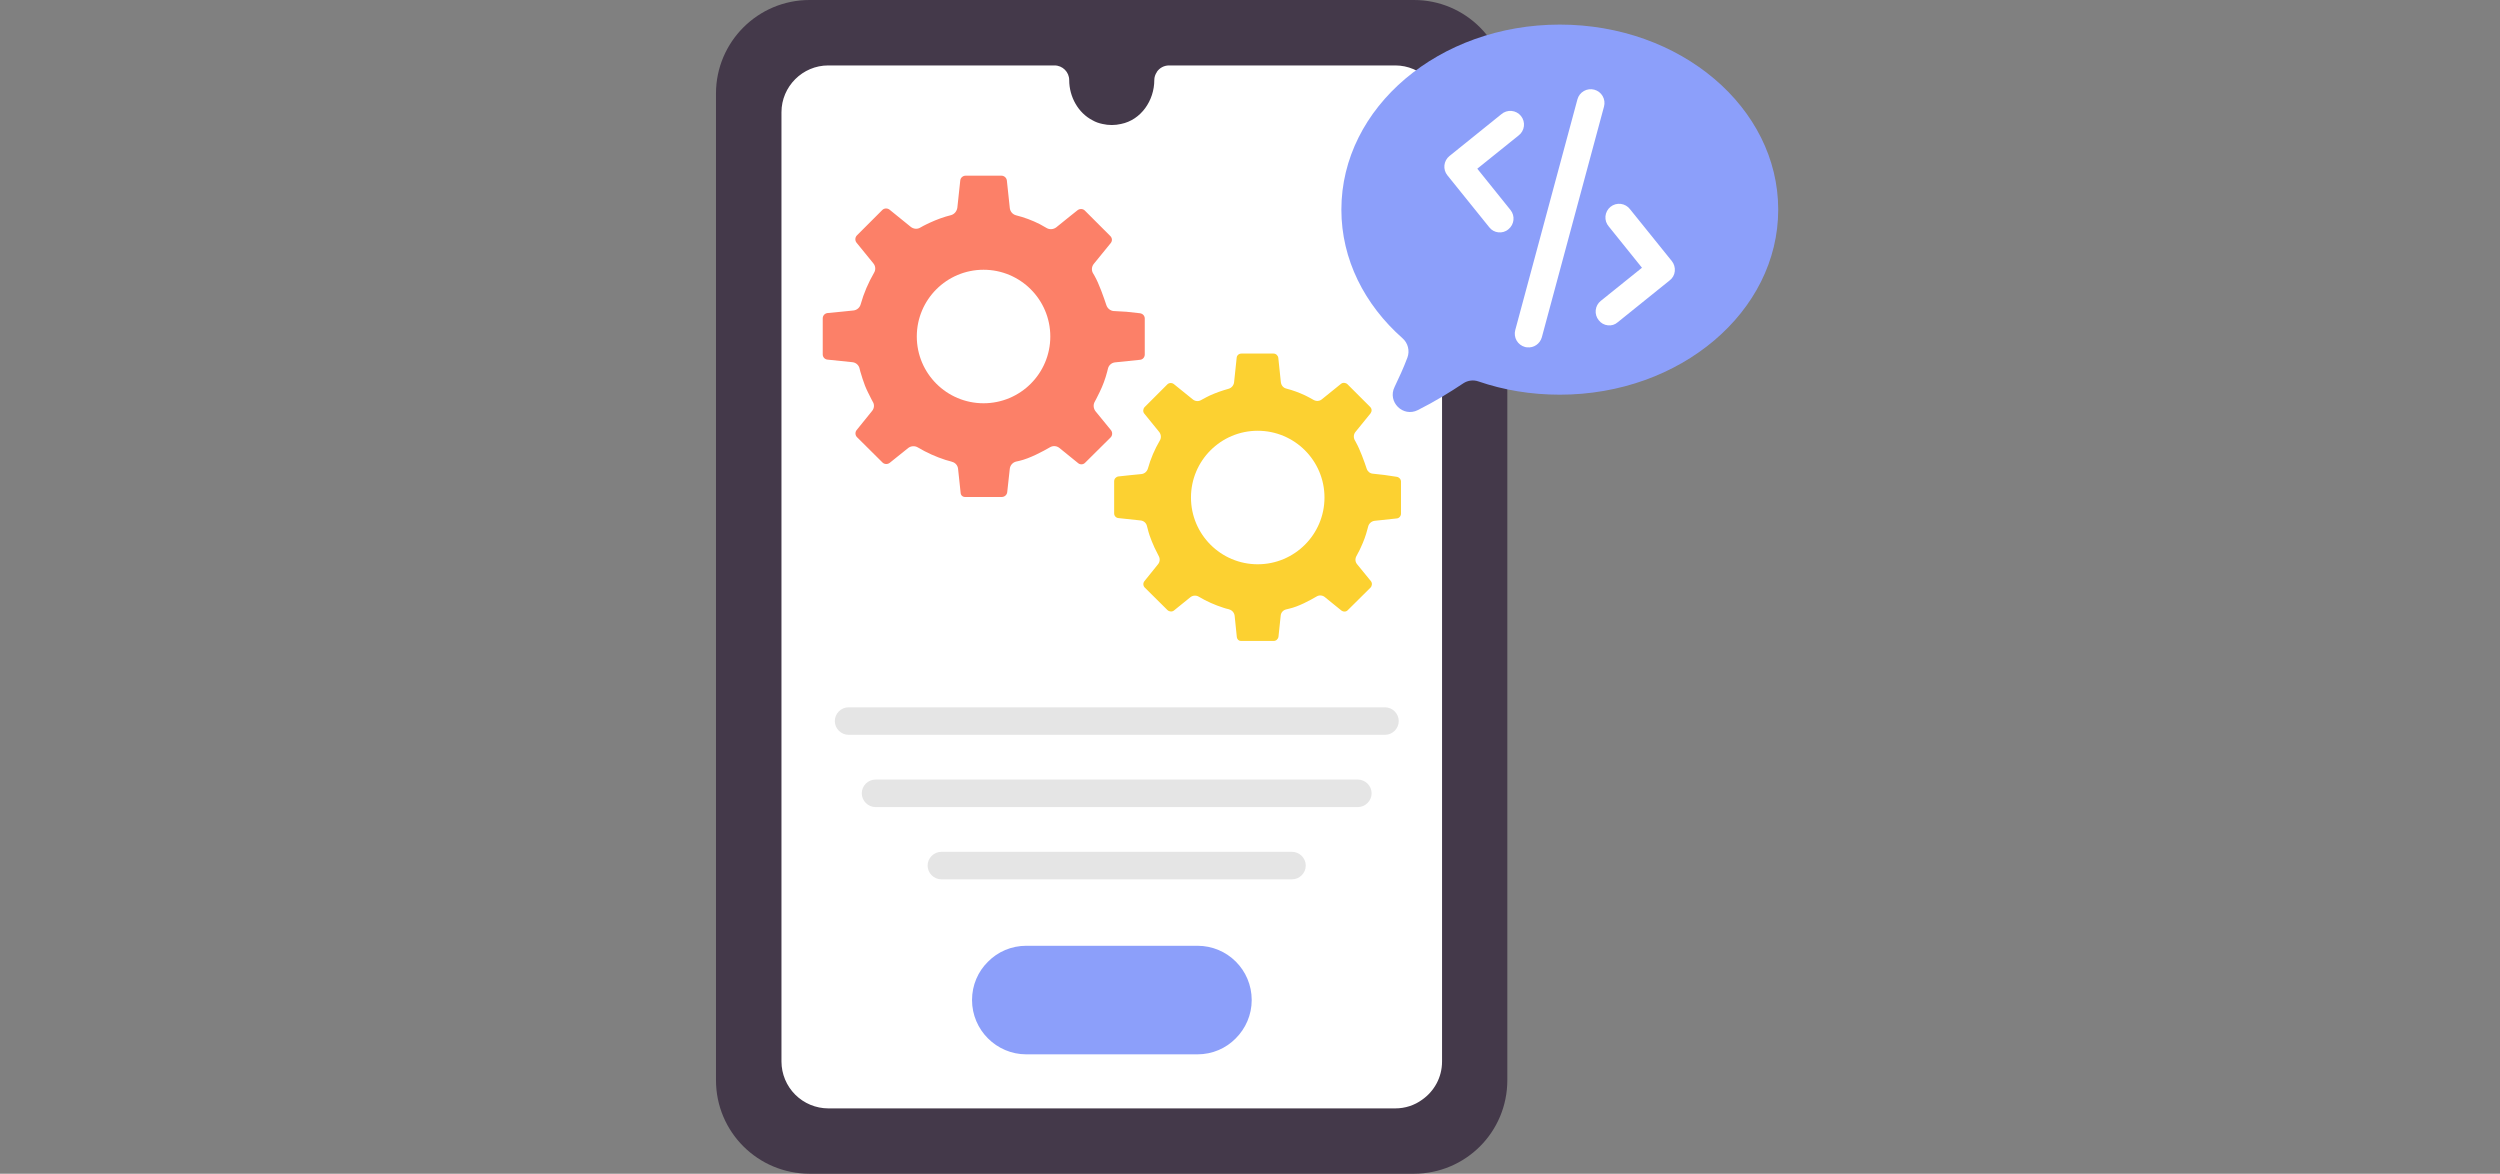 <svg width="213" height="100" viewBox="0 0 213 100" fill="none" xmlns="http://www.w3.org/2000/svg">
<rect x="0" y="0" width="213" height="100" fill="#808080" stroke="none"/>
<path d="M128.424 7.969V92.031C128.424 96.453 124.861 100 120.471 100H68.971C64.58 100 61.002 96.453 61.002 92.031V7.969C61.002 3.563 64.58 0 68.971 0H120.471C124.861 0 128.424 3.563 128.424 7.969Z" fill="#44394A"/>
<path d="M122.862 9.56V90.45C122.862 91.794 122.19 92.981 121.159 93.7C120.518 94.169 119.721 94.435 118.878 94.435H70.565C69.51 94.431 68.499 94.01 67.752 93.263C67.006 92.517 66.585 91.506 66.581 90.45V9.56C66.581 7.372 68.378 5.575 70.565 5.575H89.846C90.534 5.575 91.096 6.138 91.096 6.825C91.096 8.247 91.862 9.622 93.081 10.247C93.346 10.403 93.628 10.497 93.925 10.56C94.449 10.683 94.994 10.683 95.518 10.56C97.222 10.216 98.346 8.56 98.346 6.825C98.346 6.575 98.425 6.341 98.565 6.138V6.122C98.68 5.954 98.833 5.816 99.013 5.721C99.193 5.626 99.393 5.576 99.596 5.575H118.878C121.065 5.575 122.862 7.372 122.862 9.56Z" fill="white"/>
<path d="M97.534 27.14V30.202C97.534 30.437 97.362 30.64 97.128 30.655L95.003 30.874C94.706 30.905 94.456 31.124 94.394 31.421C94.362 31.53 94.347 31.624 94.331 31.671C94.175 32.281 93.956 32.859 93.69 33.406C93.597 33.609 93.487 33.812 93.394 33.999C93.347 34.078 93.315 34.156 93.268 34.234C93.128 34.484 93.159 34.796 93.331 35.031L94.659 36.656C94.8 36.843 94.784 37.109 94.628 37.265L92.456 39.421C92.378 39.505 92.271 39.555 92.157 39.56C92.044 39.566 91.932 39.528 91.847 39.452L90.268 38.171C90.156 38.078 90.017 38.022 89.872 38.011C89.727 38 89.581 38.034 89.456 38.109C88.862 38.452 87.737 39.062 86.847 39.265C86.784 39.281 86.69 39.296 86.565 39.328C86.268 39.406 86.065 39.656 86.034 39.937L85.815 41.937C85.8 42.047 85.747 42.149 85.664 42.224C85.581 42.298 85.474 42.34 85.362 42.343H82.222C82.018 42.343 81.862 42.202 81.847 41.999L81.628 39.952C81.616 39.807 81.558 39.67 81.462 39.56C81.367 39.451 81.239 39.374 81.097 39.343C81.097 39.343 81.081 39.343 81.065 39.328C80.894 39.281 80.722 39.234 80.565 39.187C79.741 38.923 78.95 38.566 78.206 38.124C78.079 38.047 77.932 38.01 77.784 38.019C77.637 38.027 77.495 38.08 77.378 38.171L75.8 39.437C75.612 39.578 75.347 39.562 75.19 39.406L73.018 37.249C72.939 37.169 72.892 37.063 72.886 36.95C72.88 36.838 72.916 36.727 72.987 36.64L74.3 35.015C74.487 34.796 74.518 34.468 74.362 34.234L74.237 33.999L73.956 33.437C73.768 33.062 73.612 32.671 73.487 32.265L73.3 31.655C73.284 31.593 73.268 31.499 73.237 31.405C73.206 31.262 73.131 31.131 73.021 31.033C72.912 30.935 72.774 30.874 72.628 30.859L70.503 30.64C70.39 30.63 70.286 30.578 70.21 30.494C70.135 30.41 70.094 30.3 70.097 30.187V27.124C70.097 26.89 70.268 26.702 70.503 26.671L71.643 26.562L72.722 26.452C72.865 26.435 72.999 26.375 73.108 26.28C73.217 26.186 73.294 26.061 73.331 25.921C73.597 24.968 73.987 24.078 74.472 23.234C74.628 22.984 74.597 22.655 74.409 22.437L72.972 20.671C72.904 20.582 72.87 20.472 72.876 20.361C72.882 20.249 72.927 20.143 73.003 20.062L75.175 17.89C75.331 17.734 75.597 17.718 75.784 17.859L77.597 19.328C77.831 19.515 78.159 19.546 78.409 19.39C78.581 19.296 78.737 19.202 78.909 19.124C79.018 19.078 79.128 19.015 79.237 18.968C79.815 18.702 80.409 18.484 81.034 18.328C81.315 18.249 81.518 17.999 81.565 17.702L81.815 15.374C81.831 15.155 82.034 14.968 82.268 14.968H85.331C85.442 14.971 85.549 15.013 85.632 15.088C85.716 15.162 85.769 15.264 85.784 15.374L86.034 17.718C86.065 18.015 86.268 18.265 86.565 18.343C87.263 18.518 87.939 18.77 88.581 19.093C88.69 19.155 88.956 19.296 89.19 19.437C89.44 19.578 89.753 19.546 89.987 19.374C90.612 18.859 91.815 17.905 91.815 17.905C92.003 17.765 92.268 17.78 92.425 17.937L94.597 20.109C94.768 20.28 94.784 20.53 94.628 20.718L93.19 22.484C93.096 22.599 93.04 22.741 93.032 22.89C93.023 23.039 93.062 23.186 93.144 23.312C93.19 23.39 93.237 23.452 93.253 23.499C93.628 24.14 94.05 25.359 94.268 26.015C94.362 26.28 94.597 26.468 94.862 26.499L95.972 26.562L97.112 26.687C97.362 26.718 97.534 26.905 97.534 27.14Z" fill="#FC8068"/>
<path d="M119.364 41.031V43.765C119.364 43.968 119.207 44.156 119.004 44.171L117.114 44.374C116.848 44.406 116.629 44.609 116.567 44.859C116.535 44.952 116.52 45.031 116.504 45.093C116.364 45.64 116.176 46.14 115.942 46.64C115.864 46.828 115.77 46.999 115.676 47.171C115.645 47.249 115.598 47.312 115.567 47.374C115.442 47.609 115.457 47.874 115.629 48.078L116.801 49.515C116.926 49.671 116.911 49.906 116.77 50.062L114.832 51.984C114.692 52.14 114.457 52.14 114.285 52.015L113.551 51.421L112.879 50.874C112.78 50.791 112.657 50.742 112.527 50.734C112.398 50.725 112.27 50.758 112.161 50.828C111.629 51.14 110.629 51.687 109.832 51.859C109.785 51.874 109.692 51.89 109.582 51.921C109.317 51.984 109.129 52.202 109.114 52.468L108.926 54.249C108.895 54.452 108.723 54.609 108.52 54.609H105.723C105.551 54.609 105.411 54.484 105.379 54.296L105.192 52.468C105.178 52.34 105.126 52.219 105.042 52.122C104.959 52.024 104.847 51.954 104.723 51.921C104.723 51.921 104.707 51.921 104.692 51.906C104.535 51.874 104.379 51.828 104.239 51.781C103.504 51.546 102.801 51.234 102.145 50.843C102.033 50.773 101.902 50.741 101.77 50.749C101.639 50.758 101.513 50.807 101.411 50.89L100.02 52.015C99.864 52.14 99.629 52.124 99.473 51.984L97.535 50.062C97.379 49.906 97.379 49.671 97.504 49.515L98.661 48.078C98.832 47.874 98.848 47.593 98.723 47.374L98.614 47.156C98.535 46.999 98.442 46.828 98.364 46.656C98.207 46.312 98.067 45.968 97.942 45.609C97.879 45.421 97.832 45.249 97.785 45.062C97.77 45.015 97.754 44.921 97.723 44.828C97.696 44.699 97.628 44.582 97.53 44.495C97.431 44.407 97.307 44.354 97.176 44.343L95.285 44.14C95.185 44.131 95.092 44.084 95.025 44.008C94.958 43.932 94.923 43.834 94.926 43.734V40.999C94.926 40.796 95.082 40.624 95.285 40.593L96.301 40.484L97.254 40.39C97.52 40.359 97.723 40.171 97.801 39.921C98.035 39.078 98.379 38.281 98.817 37.531C98.957 37.312 98.926 37.015 98.77 36.812L97.489 35.234C97.364 35.078 97.379 34.843 97.52 34.687L99.457 32.749C99.598 32.609 99.832 32.593 100.004 32.718L101.629 34.031C101.832 34.202 102.129 34.218 102.348 34.078C102.504 33.999 102.645 33.921 102.785 33.843L103.067 33.702C103.582 33.468 104.114 33.281 104.676 33.124C104.801 33.088 104.913 33.015 104.996 32.914C105.08 32.814 105.131 32.691 105.145 32.562L105.364 30.484C105.379 30.28 105.551 30.124 105.77 30.124H108.504C108.707 30.124 108.879 30.28 108.911 30.484L109.129 32.562C109.161 32.828 109.332 33.046 109.598 33.109C110.145 33.249 110.692 33.452 111.192 33.687L111.379 33.781C111.489 33.828 111.723 33.968 111.926 34.078C112.161 34.202 112.426 34.187 112.629 34.015L114.254 32.702C114.411 32.578 114.645 32.593 114.801 32.734L116.739 34.671C116.895 34.828 116.895 35.046 116.77 35.218L115.489 36.796C115.317 36.999 115.301 37.296 115.442 37.531C115.473 37.593 115.52 37.656 115.535 37.702C115.864 38.281 116.254 39.359 116.442 39.937C116.52 40.171 116.723 40.343 116.973 40.359L117.957 40.468L119.004 40.624C119.207 40.656 119.364 40.828 119.364 41.031Z" fill="#FCD131"/>
<path d="M83.799 34.358C86.94 34.358 89.486 31.812 89.486 28.671C89.486 25.529 86.94 22.983 83.799 22.983C80.658 22.983 78.111 25.529 78.111 28.671C78.111 31.812 80.658 34.358 83.799 34.358Z" fill="white"/>
<path d="M107.158 48.076C110.299 48.076 112.846 45.53 112.846 42.388C112.846 39.247 110.299 36.701 107.158 36.701C104.017 36.701 101.471 39.247 101.471 42.388C101.471 45.53 104.017 48.076 107.158 48.076Z" fill="white"/>
<path d="M118.001 62.607H72.298C71.657 62.607 71.126 62.075 71.126 61.435C71.126 60.794 71.657 60.263 72.298 60.263H118.001C118.642 60.263 119.173 60.794 119.173 61.435C119.173 62.075 118.642 62.607 118.001 62.607ZM115.689 68.763H74.595C73.954 68.763 73.423 68.231 73.423 67.591C73.423 66.95 73.954 66.419 74.595 66.419H115.689C116.329 66.419 116.861 66.95 116.861 67.591C116.861 68.231 116.329 68.763 115.689 68.763ZM110.079 74.919H80.204C79.564 74.919 79.033 74.388 79.033 73.747C79.033 73.107 79.564 72.575 80.204 72.575H110.079C110.72 72.575 111.251 73.107 111.251 73.747C111.251 74.388 110.72 74.919 110.079 74.919Z" fill="#E5E5E5"/>
<path d="M106.645 85.204C106.645 86.47 106.129 87.626 105.285 88.47C104.457 89.314 103.301 89.83 102.02 89.83H87.442C84.895 89.83 82.817 87.751 82.817 85.204C82.817 83.923 83.332 82.767 84.176 81.939C85.004 81.095 86.16 80.58 87.442 80.58H102.02C104.582 80.58 106.645 82.642 106.645 85.204ZM151.504 17.861C151.504 26.564 143.16 33.627 132.895 33.627C130.442 33.627 128.113 33.236 125.973 32.501C125.759 32.425 125.531 32.399 125.306 32.426C125.081 32.454 124.865 32.533 124.676 32.658C123.551 33.408 122.238 34.22 120.801 34.939C119.535 35.58 118.192 34.236 118.817 32.97C119.192 32.189 119.582 31.345 119.91 30.47C120.017 30.184 120.034 29.872 119.958 29.576C119.883 29.28 119.719 29.014 119.488 28.814C116.27 25.97 114.285 22.111 114.285 17.861C114.285 9.142 122.613 2.095 132.895 2.095C143.16 2.095 151.504 9.142 151.504 17.861Z" fill="#8C9FFA"/>
<path d="M136.99 27.718C136.836 27.703 136.688 27.656 136.553 27.581C136.419 27.506 136.301 27.403 136.209 27.28C136.014 27.04 135.923 26.732 135.955 26.424C135.987 26.117 136.14 25.834 136.38 25.64L139.896 22.812L137.068 19.296C136.965 19.178 136.887 19.04 136.838 18.891C136.79 18.742 136.772 18.584 136.785 18.428C136.799 18.272 136.844 18.12 136.917 17.982C136.991 17.843 137.091 17.721 137.213 17.622C137.335 17.524 137.475 17.451 137.626 17.407C137.777 17.364 137.935 17.352 138.09 17.371C138.246 17.39 138.396 17.44 138.532 17.519C138.668 17.597 138.786 17.702 138.88 17.827L142.443 22.249C142.63 22.483 142.724 22.796 142.693 23.108C142.662 23.421 142.505 23.702 142.255 23.89L137.834 27.452C137.72 27.555 137.586 27.631 137.441 27.677C137.295 27.723 137.141 27.737 136.99 27.718ZM127.662 19.796C127.508 19.781 127.36 19.734 127.225 19.659C127.091 19.584 126.973 19.482 126.88 19.358L123.318 14.937C123.123 14.696 123.032 14.388 123.064 14.081C123.097 13.773 123.25 13.491 123.49 13.296L127.912 9.733C128.03 9.63 128.168 9.552 128.317 9.504C128.466 9.455 128.623 9.437 128.779 9.451C128.935 9.464 129.087 9.509 129.226 9.583C129.364 9.656 129.487 9.757 129.585 9.879C129.684 10.001 129.757 10.141 129.8 10.292C129.844 10.442 129.856 10.6 129.837 10.756C129.818 10.911 129.767 11.062 129.689 11.197C129.611 11.333 129.506 11.452 129.38 11.546L125.865 14.374L128.693 17.89C129.099 18.39 129.021 19.124 128.521 19.53C128.271 19.749 127.959 19.827 127.662 19.796ZM130.115 29.593C130.052 29.593 129.99 29.577 129.927 29.562C129.779 29.522 129.639 29.453 129.517 29.359C129.395 29.265 129.292 29.148 129.215 29.015C129.138 28.881 129.088 28.734 129.069 28.581C129.049 28.428 129.059 28.273 129.099 28.124L134.396 8.468C134.477 8.167 134.674 7.911 134.943 7.756C135.213 7.601 135.533 7.559 135.834 7.64C136.134 7.721 136.39 7.917 136.545 8.187C136.701 8.457 136.743 8.777 136.662 9.077L131.365 28.733C131.209 29.296 130.677 29.655 130.115 29.593Z" fill="white"/>
</svg>
